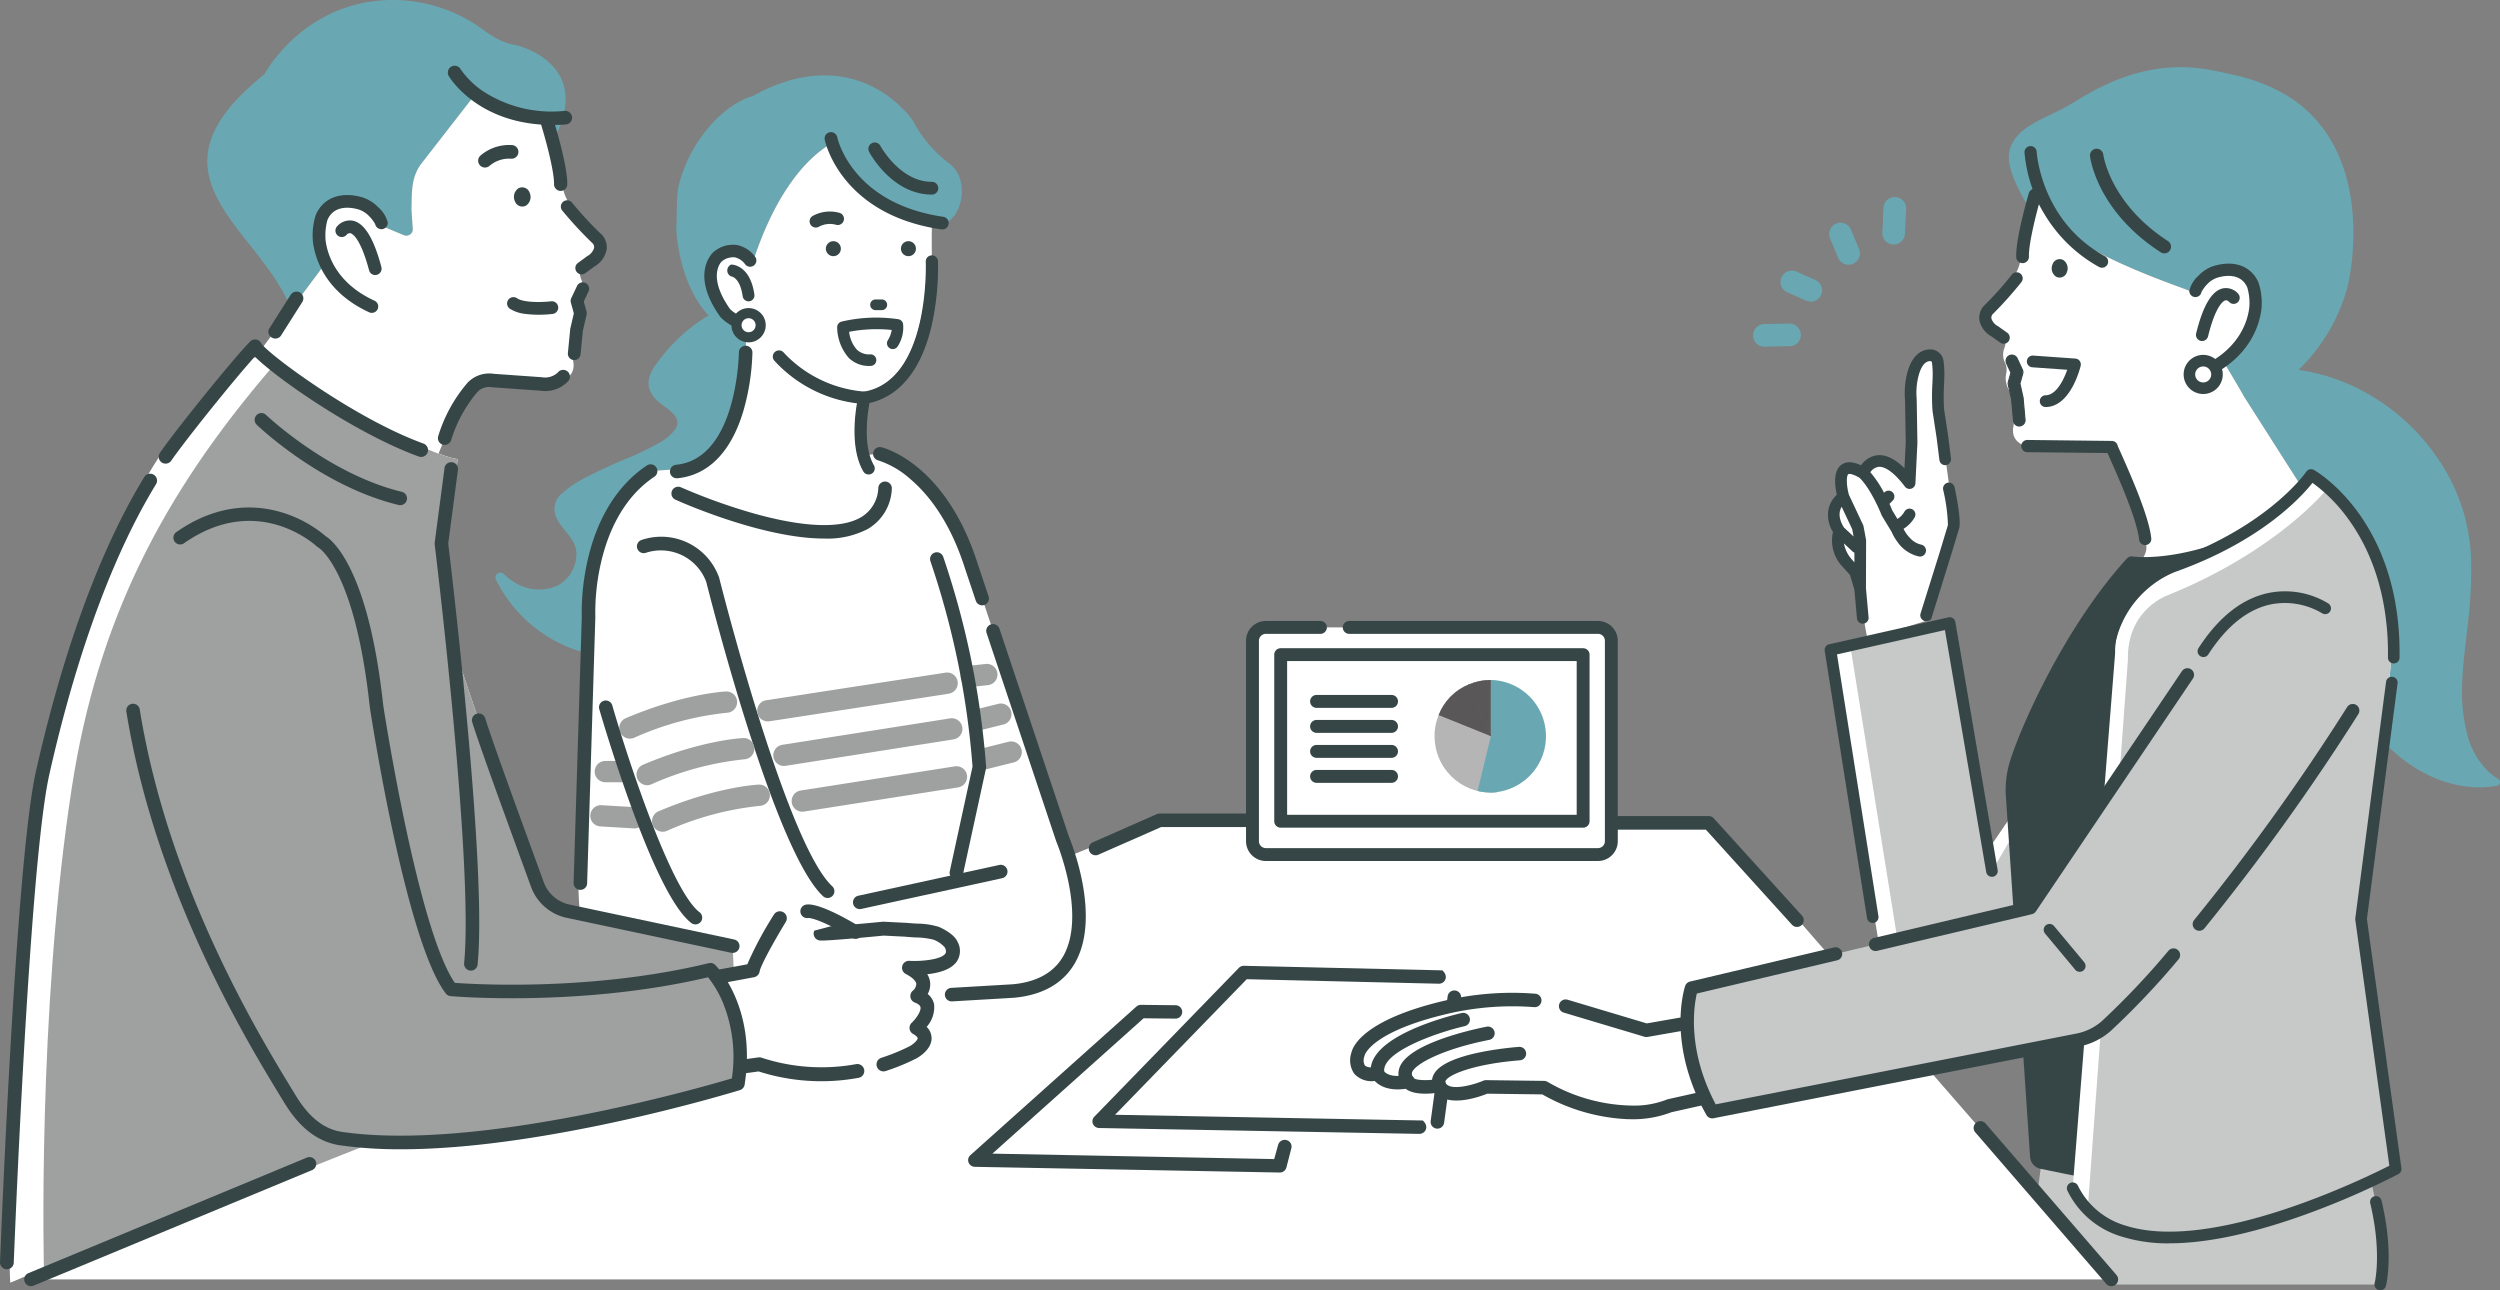 <svg id="Group_128" data-name="Group 128" xmlns="http://www.w3.org/2000/svg" xmlns:xlink="http://www.w3.org/1999/xlink" width="388.69" height="200.619" viewBox="0 0 388.69 200.619">
  <rect x="0" y="0" width="388.69" height="200.619" fill="#808080" stroke="none"/>
  <defs>
    <clipPath id="clip-path">
      <rect id="Rectangle_137" data-name="Rectangle 137" width="388.69" height="200.619" fill="none"/>
    </clipPath>
    <clipPath id="clip-path-2">
      <path id="Path_1083" data-name="Path 1083" d="M635.646,299.458a8.434,8.434,0,0,0-4.7,4.778,8.151,8.151,0,0,0-.637,3.279,8.753,8.753,0,1,0,8.753-8.753,8.515,8.515,0,0,0-3.42.7" transform="translate(-630.313 -298.762)" fill="none"/>
    </clipPath>
  </defs>
  <g id="Group_125" data-name="Group 125">
    <g id="Group_124" data-name="Group 124" clip-path="url(#clip-path)">
      <path id="Path_943" data-name="Path 943" d="M958.753,140.224a10.2,10.2,0,0,1-1.46-1.079,12.288,12.288,0,0,1-3.465-6.13,26.708,26.708,0,0,1-.724-7.679c.112-3.166.561-6.318.9-9.465a66.253,66.253,0,0,0,.483-9.895,29.163,29.163,0,0,0-4.773-15.024,32.757,32.757,0,0,0-10.783-10.361,30.53,30.53,0,0,0-11.282-4.011,28.018,28.018,0,0,0,7.708-13.207,39.3,39.3,0,0,0,.686-11.434c-.52-5.724-2.723-13.5-10.267-18.062a27.472,27.472,0,0,0-8.338-3.187c-4.45-.964-12.359-3.413-24.272,4.025a35.876,35.876,0,0,1-3.525,1.936c-1.44.689-4.456,2.045-5.676,3.536-1.914,2.34-1.984,4.446,1.1,10.044l.773,1.049c.755-3.366,1.5-5.278,1.07-3.609-2.117,8.22,22.122,15.809,23.778,16.628l1.9.034,2.68,9.763c.152.2,3.8,6.341,3.886,6.576l11.059,17.336a55.575,55.575,0,0,1-6.077,5.8c.109.275.215.552.325.827a167.55,167.55,0,0,0,8.178,17.709c2.833,5.231,6,10.48,10.648,14.31,4.185,3.45,9.79,5.59,15.24,4.577a.565.565,0,0,0,.23-1.008" transform="translate(-570.297 -19.076)" fill="#69a8b2"/>
      <path id="Path_944" data-name="Path 944" d="M948.68,511.944s1.793-10.791-5.38-28.126l-46.03-.6-1.793,13.749,12.086,14.975Z" transform="translate(-578.606 -312.229)" fill="#c7c8c8"/>
      <path id="Path_945" data-name="Path 945" d="M912.544,112.687c-.082-.234-3.734-6.38-3.886-6.576l-2.68-9.763-1.9-.034c-1.656-.82-25.895-8.408-23.778-16.628.682-2.648-1.591,3.713-2.177,10.6-.026.3-.028,1.069-.253.865-.174-.157.538,1.538-3,5.551-.416.472-2.421,3.029-2.467,3.657a1.8,1.8,0,0,0,.813,1.872,1.758,1.758,0,0,0,.713.23c.677.116,2.207.634,1.327,2.95a2.8,2.8,0,0,0,.179,2.108,2.473,2.473,0,0,1,.192,1.532,3.6,3.6,0,0,0,.268,2.42,6.078,6.078,0,0,1,.655,1.793l.129.723a9.865,9.865,0,0,1,.037,3.467c-.241,1.351.155,3.416,4.877,3.342l8.705-.2c3.165-.76,7.074,15.228,7.074,15.228.482,2.52-3.849,4.646-2.268,6.156,12.454,6.576,28.495-11.956,28.495-11.956Z" transform="translate(-563.69 -51.092)" fill="#fff"/>
      <path id="Path_946" data-name="Path 946" d="M964.616,121.834s.008-.428,1.143-1.7a4.7,4.7,0,0,1,2.432-1.4c1.542-.37,4.19-.473,5.355,2.161a9.354,9.354,0,0,1,.4,3.526c-.255,2.445-1.709,7.019-7.687,9.883Z" transform="translate(-623.279 -76.595)" fill="#fff"/>
      <path id="Path_947" data-name="Path 947" d="M963.661,132.972a.951.951,0,0,1,.447-1.269c5.891-2.822,6.964-7.321,7.152-9.123a8.6,8.6,0,0,0-.321-3.043c-.92-2.08-3.066-1.909-4.263-1.621a3.741,3.741,0,0,0-1.944,1.1,5.268,5.268,0,0,0-.917,1.243.951.951,0,0,1-1.886-.191,4.461,4.461,0,0,1,1.384-2.318,5.627,5.627,0,0,1,2.92-1.688c2.974-.716,5.384.3,6.447,2.7a10.076,10.076,0,0,1,.473,4.009c-.221,2.121-1.465,7.406-8.222,10.642a.95.95,0,0,1-1.269-.447m.169-12.864h0m0,0h0m0,0h0" transform="translate(-621.542 -74.849)" fill="#364647"/>
      <path id="Path_948" data-name="Path 948" d="M907.572,209.637a.951.951,0,0,0,.786-1.035c-.35-3.41-3.25-9.938-4.644-13.076-.254-.572-.5-1.116-.572-1.31a.951.951,0,0,0-.9-.757l-13.088-.15a.951.951,0,1,0-.058,1.9l12.459.131c.107.249.245.56.421.956,1.248,2.809,4.171,9.388,4.49,12.5a.951.951,0,0,0,1.043.85l.063-.009" transform="translate(-573.886 -124.906)" fill="#364647"/>
      <path id="Path_949" data-name="Path 949" d="M870.279,124.922a.931.931,0,0,1,.09-.088,51.3,51.3,0,0,0,4.346-4.855.942.942,0,0,1,1.454,1.2,59.6,59.6,0,0,1-4.5,5.022.881.881,0,0,0-.152.615,2.085,2.085,0,0,0,1.052,1.218l1.407,1a.942.942,0,0,1-1.091,1.537l-1.358-.964a3.736,3.736,0,0,1-1.88-2.552,2.8,2.8,0,0,1,.63-2.127" transform="translate(-561.902 -77.302)" fill="#364647"/>
      <path id="Path_950" data-name="Path 950" d="M965.975,134.785a.951.951,0,0,0,.764-.71c1.234-4.988,2.47-5.536,2.7-5.6a.64.64,0,0,1,.549.215.944.944,0,0,0,1.334.115.959.959,0,0,0,.116-1.346,2.525,2.525,0,0,0-2.417-.84c-1.715.395-3.068,2.683-4.134,7a.952.952,0,0,0,1.082,1.167" transform="translate(-623.44 -81.779)" fill="#364647"/>
      <path id="Path_951" data-name="Path 951" d="M903.81,115.91a1.166,1.166,0,0,1-1.662.649,1.558,1.558,0,0,1-.539-1.937,1.166,1.166,0,0,1,1.662-.649,1.558,1.558,0,0,1,.539,1.937" transform="translate(-582.48 -73.544)" fill="#364647"/>
      <path id="Path_952" data-name="Path 952" d="M962.006,160.967a2.143,2.143,0,1,1,2.472,1.753,2.143,2.143,0,0,1-2.472-1.753" transform="translate(-621.573 -102.391)" fill="#fff"/>
      <path id="Path_953" data-name="Path 953" d="M959.48,159.478a3.041,3.041,0,1,1,3.508,2.488,3.044,3.044,0,0,1-3.508-2.488m1.771-.3a1.244,1.244,0,1,0,1.018-1.435,1.246,1.246,0,0,0-1.018,1.435" transform="translate(-619.933 -100.751)" fill="#364647"/>
      <path id="Path_954" data-name="Path 954" d="M901.2,83.036a.959.959,0,0,1-.115-.053A22.633,22.633,0,0,1,889.5,65.189a.951.951,0,0,1,1.9-.091c.005.107.65,10.763,10.607,16.216a.951.951,0,0,1-.8,1.722" transform="translate(-574.74 -41.478)" fill="#364647"/>
      <path id="Path_955" data-name="Path 955" d="M930.223,81.564a1.037,1.037,0,0,1-.937-.1c-9.889-6.405-10.953-14.6-10.993-14.941a1.038,1.038,0,0,1,2.062-.245c.011.09,1.046,7.6,10.06,13.443a1.038,1.038,0,0,1-.192,1.84" transform="translate(-593.343 -42.236)" fill="#364647"/>
      <path id="Path_956" data-name="Path 956" d="M887.2,94.384a.991.991,0,0,1-1.345-.9c-.089-2.949,1.885-9.647,1.969-9.931a.991.991,0,0,1,1.9.563c-.548,1.848-1.955,7.123-1.888,9.308a.991.991,0,0,1-.636.955" transform="translate(-572.384 -53.532)" fill="#364647"/>
      <path id="Path_957" data-name="Path 957" d="M883.617,167.056a.9.9,0,0,0,.766-.97l-.3-3.372a.949.949,0,0,0-.018-.116l-.477-2.124.43-1.529a.9.9,0,0,0-.05-.623l-.812-1.746a.9.9,0,1,0-1.631.759l.672,1.443-.4,1.428a.9.9,0,0,0-.012.44l.513,2.288.3,3.314a.9.9,0,0,0,.976.815l.05-.006" transform="translate(-569.535 -100.834)" fill="#364647"/>
      <path id="Path_958" data-name="Path 958" d="M883.467,166.982h0l-.054.007a.989.989,0,0,1-1.073-.9l-.3-3.3-.513-2.288a.986.986,0,0,1,.013-.484l.392-1.4-.657-1.414a.988.988,0,1,1,1.792-.834l.812,1.745a.989.989,0,0,1,.055.685l-.424,1.507.471,2.1a.993.993,0,0,1,.021.128l.3,3.373a.987.987,0,0,1-.841,1.066h0m-1.633-10.924a.81.81,0,0,0-.392,1.076l.671,1.444a.09.09,0,0,1,0,.062l-.4,1.427a.807.807,0,0,0-.011.4l.516,2.3.3,3.314a.809.809,0,0,0,.88.734l.044,0h0a.809.809,0,0,0,.689-.874l-.3-3.373a.83.83,0,0,0-.016-.1l-.477-2.125a.085.085,0,0,1,0-.044l.43-1.529a.811.811,0,0,0-.045-.561l-.812-1.746a.811.811,0,0,0-1.076-.393" transform="translate(-569.372 -100.671)" fill="#364647"/>
      <path id="Path_959" data-name="Path 959" d="M893.269,164.2a.914.914,0,0,1,.157-1.812c1.2-.009,2.114-1.278,2.669-2.342a12.285,12.285,0,0,0,.692-1.623l-5.444-.386a.914.914,0,0,1,.129-1.823l6.584.467a.914.914,0,0,1,.825,1.12c-.061.261-1.545,6.385-5.441,6.414a.932.932,0,0,1-.171-.015" transform="translate(-575.385 -100.932)" fill="#364647"/>
      <path id="Path_960" data-name="Path 960" d="M822.783,273.74c-1.548.387-18.531,4.185-18.531,4.185l8.967,54.4,11.358,5.38,21.608-22.436.511-32.561-17.934,26.3Z" transform="translate(-519.661 -176.875)" fill="#fff"/>
      <path id="Path_961" data-name="Path 961" d="M828.605,273.582c-2.79-.8-15.343,4.185-15.343,4.185l7.771,48.421,9.366,11.358,21.608-22.436.511-32.561L835.181,312.14Z" transform="translate(-525.483 -176.717)" fill="#c7c8c8"/>
      <path id="Path_962" data-name="Path 962" d="M902.635,231.627s10.76,1.793,26.7-8.568l4.384,6.869v9.009l-5.978,12.143-10.76,12.534-9.166,18.018-6.377,43.086-3.985,1.959-8.784-1.8a1.046,1.046,0,0,1-.834-.955l-3.761-56a14.253,14.253,0,0,1,.635-5.279c1.812-5.7,8.6-20.8,17.925-31.013" transform="translate(-571.217 -144.128)" fill="#364647"/>
      <path id="Path_963" data-name="Path 963" d="M895.639,325.856a1,1,0,0,1-.2-.021l-8.784-1.8a2.045,2.045,0,0,1-1.626-1.863l-3.761-56a15.2,15.2,0,0,1,.679-5.647c1.833-5.764,8.678-21.019,18.138-31.382a.994.994,0,0,1,.9-.311c.179.028,10.683,1.533,26-8.421a.995.995,0,0,1,1.38.3l4.384,6.869a.992.992,0,0,1,.156.535v9.009a1,1,0,0,1-.1.439L926.819,249.7a.964.964,0,0,1-.138.208L916,262.356l-9.038,17.767-6.353,42.925a1,1,0,0,1-.546.747l-3.985,1.959a.99.99,0,0,1-.438.1m5.573-95c-9.061,10.109-15.6,24.707-17.37,30.266a13.218,13.218,0,0,0-.591,4.911l3.762,56a.052.052,0,0,0,.041.048l8.451,1.73,3.211-1.578,6.3-42.569a1.018,1.018,0,0,1,.1-.305l9.166-18.018a1,1,0,0,1,.132-.2l10.678-12.439,5.821-11.822V228.4l-3.692-5.785c-13.8,8.708-23.6,8.466-26.006,8.242" transform="translate(-569.401 -142.313)" fill="#364647"/>
      <path id="Path_964" data-name="Path 964" d="M274.889,360.421h-86.2L13.6,431.8H337.059Z" transform="translate(-8.79 -232.883)" fill="#fff"/>
      <path id="Path_965" data-name="Path 965" d="M503.79,426.967l-3.311,23.676-21.433-.229-1.68,6.291-45.584-.866L456.6,433.631l9.668.1,6.93-7.417s30.6-.36,30.592.65" transform="translate(-278.992 -275.421)" fill="#fff"/>
      <path id="Path_966" data-name="Path 966" d="M530.8,450.481l-49.745-.91a1.1,1.1,0,0,1-.8-.337,1.029,1.029,0,0,1,.015-1.423l22.475-23.139a1.075,1.075,0,0,1,.783-.324l30.835.708a.042.042,0,0,1,.027.01c1.043.928.38,2.078-.545,2.068l-29.876-.7-20.472,21.076,47.841.89c1.06.929.4,2.088-.534,2.078" transform="translate(-310.13 -274.19)" fill="#364647"/>
      <path id="Path_967" data-name="Path 967" d="M473.8,467.57l-47.384-.885a1.064,1.064,0,0,1-.983-.67,1.027,1.027,0,0,1,.276-1.141l25.808-23.1a1.078,1.078,0,0,1,.73-.273l5.37.057a1.042,1.042,0,1,1-.023,2.084l-4.95-.053-23.508,21.044,43.81.846.6-2.154a1.065,1.065,0,0,1,1.258-.809,1.043,1.043,0,0,1,.827,1.231l-.774,2.994a1.059,1.059,0,0,1-1.054.831" transform="translate(-274.842 -285.271)" fill="#364647"/>
      <path id="Path_968" data-name="Path 968" d="M629.629,456.667a1.085,1.085,0,0,1-.144-.01,1.053,1.053,0,0,1-.9-1.186l2.636-19.379a1.053,1.053,0,1,1,2.087.284l-2.636,19.38a1.053,1.053,0,0,1-1.042.911" transform="translate(-406.148 -281.189)" fill="#364647"/>
      <path id="Path_969" data-name="Path 969" d="M695.619,375.805a1.052,1.052,0,0,1-.76-.324l-13.408-14.805H645.235a1.053,1.053,0,0,1,0-2.107H681.9a1.054,1.054,0,0,1,.76.324l13.719,15.129a1.053,1.053,0,0,1-.76,1.783" transform="translate(-416.233 -231.687)" fill="#364647"/>
      <path id="Path_970" data-name="Path 970" d="M604.14,451.951c.787,1.372,4.872.638,4.872.638,1.3,2.739,7.248.2,7.248.2l9.025.117c11.812,6.472,19.48,2.824,19.48,2.824l12.264-2.744c.16-8.137-4.669-10.945-4.669-10.945L641.2,444l-12.539-3.75a22.654,22.654,0,0,0-4.847-.9,44.869,44.869,0,0,0-13.746,1.056c-13.144,3.089-13.71,7.3-13.71,7.3s-1.276,3.593,3.075,3.075c0,0,.927,1.948,4.71,1.178" transform="translate(-385.217 -283.801)" fill="#fff"/>
      <path id="Path_971" data-name="Path 971" d="M630.29,467.034a1.048,1.048,0,0,1-.954-.662,2.491,2.491,0,0,1,.207-2.316c1.92-3.072,11.291-3.949,13.15-4.094a1.047,1.047,0,0,1,.163,2.087c-6.954.543-10.933,2.149-11.537,3.116a.417.417,0,0,0-.035.437,1.048,1.048,0,0,1-.994,1.432" transform="translate(-406.517 -297.199)" fill="#364647"/>
      <path id="Path_972" data-name="Path 972" d="M615.914,460.617a1.045,1.045,0,0,1-.819-.42,2.85,2.85,0,0,1-.47-2.848c1.444-3.752,11.549-5.918,13.561-6.314a1.047,1.047,0,0,1,.4,2.054c-7.526,1.484-11.554,3.824-12.011,5.012a.793.793,0,0,0,.193.842,1.047,1.047,0,0,1-.858,1.673" transform="translate(-397.011 -291.42)" fill="#364647"/>
      <path id="Path_973" data-name="Path 973" d="M603.318,455.564a1.047,1.047,0,0,1-1-.828c-1.282-5.99,12.5-9.331,14.074-9.693a1.047,1.047,0,0,1,.468,2.041c-4.366,1-13.164,4.085-12.494,7.213a1.047,1.047,0,0,1-.8,1.243,1.033,1.033,0,0,1-.241.023" transform="translate(-389.128 -287.544)" fill="#364647"/>
      <path id="Path_974" data-name="Path 974" d="M636.479,455.9a29.377,29.377,0,0,1-13.382-3.859l-8.551-.111c-1.2.481-5.977,2.2-7.953-.115-1.3.169-3.539.286-4.741-.647-2.735.4-4.16-.531-4.813-1.216a3.627,3.627,0,0,1-3.193-1.138,3.7,3.7,0,0,1-.419-3.3c.2-.9,1.816-5.069,14.466-8.044a45.736,45.736,0,0,1,14.078-1.085,1.047,1.047,0,1,1-.151,2.088,44.326,44.326,0,0,0-13.393,1.021l-.037.01c-11.414,2.682-12.808,6.126-12.913,6.444a.5.5,0,0,1-.05.185,1.741,1.741,0,0,0,.058,1.373c.253.312.948.426,1.907.312a.956.956,0,0,1,1.062.573c.1.15.876,1.165,3.563.619a1.046,1.046,0,0,1,1.117.5c.259.313,2.005.445,3.778.128a1.05,1.05,0,0,1,1.13.581c.65,1.365,4.319.357,5.893-.312a1.051,1.051,0,0,1,.424-.084l9.025.118h.007a1.05,1.05,0,0,1,.482.129,26.886,26.886,0,0,0,13.5,3.714,13.825,13.825,0,0,0,5.028-.92,1.1,1.1,0,0,1,.217-.074l11.444-2.561a12.838,12.838,0,0,0-2.021-6.992,8.551,8.551,0,0,0-1.843-2.009l-10.739,1.878a1.05,1.05,0,0,1-.48-.028l-12.539-3.749a1.047,1.047,0,1,1,.6-2.006l12.3,3.679,10.919-1.909a1.05,1.05,0,0,1,.707.126c.219.127,5.36,3.217,5.19,11.87a1.047,1.047,0,0,1-.818,1l-12.161,2.722a16.677,16.677,0,0,1-6.7,1.079" transform="translate(-383.303 -281.888)" fill="#364647"/>
      <path id="Path_975" data-name="Path 975" d="M232.174,117.428s-.8-15.816,9.65-22.786l5-.376c2.09-1.019,6.984-3.668,8.215-6.664a42.761,42.761,0,0,0,1.448-15.3l-.2-4.873s3.286-16.77,12.9-23.28c0,0,4.722,8.079,15.976,12.195.491-.408,1.376-.034,2.318-.27,2.657-.664,4.223-6.783.676-9.332a19.554,19.554,0,0,1-5.5-6.49,13.6,13.6,0,0,0-1.628-1.939,17.745,17.745,0,0,0-4.959-3.564,16.745,16.745,0,0,0-8.243-1.6,20.912,20.912,0,0,0-5.3,1.04,27.662,27.662,0,0,0-2.885,1.142c-.626.288-1.311.707-1.873.965-.207.1-.452.146-.665.227a11.367,11.367,0,0,0-1.13.5,15.056,15.056,0,0,0-3.452,2.444,22.118,22.118,0,0,0-6.387,11.048c-.273,1.119-.249,5.324-.31,6.474,0,0,.218,8.334,5.014,13.461a26.9,26.9,0,0,0-8.01,7.379c-.837,1.11-1.622,2.514-1.22,3.954a4.7,4.7,0,0,0,1.718,2.3c1.218,1,3.538,2.206,2.318,4.083a8.366,8.366,0,0,1-3.066,2.4c-1.2.678-2.454,1.264-3.718,1.818a81.2,81.2,0,0,0-7.517,3.458,17.044,17.044,0,0,0-3.407,2.374,3.093,3.093,0,0,0-.874,3.379c.775,2.122,3.155,3.4,3.228,5.812a5.6,5.6,0,0,1-3.016,5.081,7.139,7.139,0,0,1-6.821-.678,8.341,8.341,0,0,1-1.432-1.146.766.766,0,0,0-1.237.873,21.8,21.8,0,0,0,12.189,10.845,17.553,17.553,0,0,0,1.949.535Z" transform="translate(-140.67 -21.4)" fill="#69a8b2"/>
      <path id="Path_976" data-name="Path 976" d="M104.224,47.956l6.793-9.109.876.874,5.28-5.035,4.472,1.873a1.013,1.013,0,0,0,1.4-.829l-.209-3.163c.07-2.8-.087-5.047,1.633-7.258L133.113,14.2c-.894,1.046,8.477,3.856,11.725,4.174l.4,2.78c5.71-11.458-6.122-14.134-6.122-14.134-3.249-.505-4.893-2.442-7.208-3.769A23.945,23.945,0,0,0,120.37,0C106.174-.2,99.96,11.563,99.96,11.563c-18.768,14.975-2.826,22.81,3.225,34.42.357.685.692,1.258,1.039,1.973" transform="translate(-58.861 0)" fill="#69a8b2"/>
      <path id="Path_977" data-name="Path 977" d="M329.337,172.031l-14.2-42.494c-4.826-15.191-14.208-17.425-14.208-17.425l-2.392.18c-1.64-4.153-.044-8.895-.044-8.895C309.734,101.211,309,82.2,309,82.2c-.044-5.033.01-5.56.01-5.56-11.537-4.069-16.365-12.339-16.365-12.339-9.619,6.51-12.9,23.28-12.9,23.28l.2,4.873a42.762,42.762,0,0,1-1.448,15.3c-1.231,3-6.126,5.645-8.215,6.664l-5,.376c-10.455,6.97-9.65,22.786-9.65,22.786l-1.609,36.725c-.035,2.782-.254,14.6,2.427,16.2l4.007,10.334,60.728-5.189a14.944,14.944,0,0,0,1.642-.172c15.369-2.5,6.521-23.451,6.521-23.451" transform="translate(-164.116 -41.551)" fill="#fff"/>
      <path id="Path_978" data-name="Path 978" d="M253.069,270.173h-.033a1.054,1.054,0,0,1-1.021-1.085l1.273-41.233a36.586,36.586,0,0,1,.932-9.022c1.508-6.581,4.685-11.646,9.188-14.648a1.053,1.053,0,1,1,1.168,1.753c-5.112,3.408-7.337,9.15-8.3,13.366a34.7,34.7,0,0,0-.879,8.49c0,.029,0,.057,0,.086l-1.274,41.273a1.053,1.053,0,0,1-1.052,1.021" transform="translate(-162.837 -131.818)" fill="#364647"/>
      <path id="Path_979" data-name="Path 979" d="M416.091,332.863a1.053,1.053,0,0,1-.061-2.1l9.141-.534a13.878,13.878,0,0,0,1.534-.16c3.235-.526,5.533-1.984,6.83-4.331,3.56-6.442-1.063-17.56-1.11-17.671-.011-.025-.021-.05-.029-.076l-10.831-32.4a1.053,1.053,0,0,1,2-.668l10.818,32.362c.369.886,4.972,12.279,1,19.471-1.626,2.941-4.43,4.755-8.335,5.391a15.961,15.961,0,0,1-1.758.185l-9.133.534-.062,0" transform="translate(-268.174 -177.172)" fill="#364647"/>
      <path id="Path_980" data-name="Path 980" d="M400.605,221.038a1.054,1.054,0,0,1-1-.72l-1.7-5.074c-2.4-7.54-5.932-11.687-8.478-13.84a13.978,13.978,0,0,0-4.98-2.895,1.053,1.053,0,0,1,.493-2.048c.407.1,10.019,2.551,14.967,18.13l1.691,5.059a1.054,1.054,0,0,1-1,1.387" transform="translate(-247.893 -126.923)" fill="#364647"/>
      <path id="Path_981" data-name="Path 981" d="M398.178,107.168a1.165,1.165,0,1,1-1.127-1.2,1.165,1.165,0,0,1,1.127,1.2" transform="translate(-255.774 -68.469)" fill="#364647"/>
      <path id="Path_982" data-name="Path 982" d="M365.2,107.168a1.165,1.165,0,1,1-1.127-1.2,1.165,1.165,0,0,1,1.127,1.2" transform="translate(-234.468 -68.469)" fill="#364647"/>
      <path id="Path_983" data-name="Path 983" d="M354.185,162.467l-.06,0a20.6,20.6,0,0,1-13.77-6.68.739.739,0,0,1,1.147-.931,19.466,19.466,0,0,0,12.742,6.139.739.739,0,0,1-.058,1.475" transform="translate(-219.811 -99.881)" fill="#364647"/>
      <path id="Path_984" data-name="Path 984" d="M353.956,162.364l-.07,0a20.724,20.724,0,0,1-13.857-6.726.864.864,0,0,1,1.341-1.09,19.325,19.325,0,0,0,12.654,6.093.864.864,0,0,1-.069,1.726M340.7,154.477a.613.613,0,0,0-.476,1,20.455,20.455,0,0,0,13.683,6.634.613.613,0,1,0,.1-1.223,19.567,19.567,0,0,1-12.829-6.185.613.613,0,0,0-.477-.226" transform="translate(-219.582 -99.652)" fill="#364647"/>
      <path id="Path_985" data-name="Path 985" d="M354.005,162.387c-.023,0-.045,0-.068,0a20.7,20.7,0,0,1-13.838-6.716.837.837,0,0,1,1.3-1.056,19.31,19.31,0,0,0,12.673,6.1.837.837,0,0,1-.066,1.672M340.748,154.5a.64.64,0,0,0-.5,1.044,20.493,20.493,0,0,0,13.7,6.644.64.64,0,0,0,.539-1.053.635.635,0,0,0-.436-.224,19.517,19.517,0,0,1-12.81-6.175.64.64,0,0,0-.5-.236" transform="translate(-219.631 -99.702)" fill="#364647"/>
      <path id="Path_986" data-name="Path 986" d="M353.776,162.282c-.026,0-.052,0-.079,0a20.844,20.844,0,0,1-13.925-6.762.962.962,0,0,1,1.494-1.214,19.218,19.218,0,0,0,12.586,6.057.962.962,0,0,1,.883,1.036.967.967,0,0,1-.959.885M340.519,154.4a.515.515,0,0,0-.4.839,20.357,20.357,0,0,0,13.614,6.6.515.515,0,0,0,.082-1.027,19.687,19.687,0,0,1-12.9-6.221.513.513,0,0,0-.4-.19" transform="translate(-219.402 -99.473)" fill="#364647"/>
      <path id="Path_987" data-name="Path 987" d="M378.025,146.445a.739.739,0,0,1-.639-.367c-2.445-4.191-.827-11.218-.757-11.516a.739.739,0,0,1,.6-.56c10.566-1.68,9.9-20.245,9.888-20.432a.739.739,0,1,1,1.476-.063,41.059,41.059,0,0,1-1.023,10.124c-1.6,6.713-4.915,10.758-9.6,11.738-.305,1.589-1.124,6.852.692,9.965a.739.739,0,0,1-.637,1.111" transform="translate(-242.975 -72.885)" fill="#364647"/>
      <path id="Path_988" data-name="Path 988" d="M377.821,146.353a.855.855,0,0,1-.736-.423c-2.469-4.231-.84-11.3-.77-11.6a.849.849,0,0,1,.695-.645c10.463-1.663,9.8-20.13,9.793-20.316a.851.851,0,1,1,1.7-.073,41.189,41.189,0,0,1-1.026,10.155c-1.6,6.71-4.925,10.79-9.615,11.806-.307,1.627-1.079,6.777.692,9.814a.852.852,0,0,1-.735,1.28m9.832-33.645h-.026a.627.627,0,0,0-.6.653c.008.188.676,18.853-9.982,20.548a.624.624,0,0,0-.511.475c-.07.3-1.679,7.279.745,11.433a.643.643,0,0,0,.856.226.627.627,0,0,0,.225-.857c-1.839-3.152-1-8.484-.7-10.043a.112.112,0,0,1,.087-.089c4.638-.97,7.929-5,9.516-11.654a40.95,40.95,0,0,0,1.02-10.093.628.628,0,0,0-.627-.6" transform="translate(-242.771 -72.68)" fill="#364647"/>
      <path id="Path_989" data-name="Path 989" d="M377.847,146.364a.84.84,0,0,1-.724-.415c-2.465-4.226-.838-11.289-.768-11.588a.834.834,0,0,1,.683-.634c10.486-1.667,9.812-20.144,9.8-20.331a.837.837,0,0,1,1.673-.071,41.188,41.188,0,0,1-1.025,10.151c-1.6,6.709-4.924,10.786-9.614,11.8-.305,1.618-1.085,6.786.692,9.833a.837.837,0,0,1-.722,1.259m9.832-33.644h-.027a.641.641,0,0,0-.612.667c.008.188.687,18.838-9.97,20.533a.638.638,0,0,0-.523.485c-.07.3-1.68,7.285.746,11.443a.643.643,0,0,0,.554.318.641.641,0,0,0,.552-.963c-1.836-3.148-1-8.475-.7-10.033l.012-.064.064-.013c4.644-.971,7.938-5,9.527-11.665a40.963,40.963,0,0,0,1.02-10.1.642.642,0,0,0-.64-.613" transform="translate(-242.797 -72.706)" fill="#364647"/>
      <path id="Path_990" data-name="Path 990" d="M377.645,146.27a.953.953,0,0,1-.821-.471c-2.486-4.26-.851-11.369-.78-11.67a.946.946,0,0,1,.775-.72c10.4-1.653,9.718-20.029,9.71-20.215a.95.95,0,1,1,1.9-.081,41.306,41.306,0,0,1-1.028,10.182c-1.6,6.718-4.931,10.818-9.626,11.865-.3,1.61-1.047,6.7.693,9.683a.949.949,0,0,1-.82,1.428m9.832-33.757-.022.113a.529.529,0,0,0-.5.551c.008.189.693,18.938-10.065,20.649a.526.526,0,0,0-.431.4c-.069.294-1.667,7.244.734,11.361a.542.542,0,0,0,.722.19.528.528,0,0,0,.19-.722c-1.856-3.182-1.018-8.544-.717-10.111l.012-.064a.112.112,0,0,1,.087-.088l.064-.014c4.6-.961,7.863-4.965,9.441-11.58a40.822,40.822,0,0,0,1.017-10.065.527.527,0,0,0-.528-.505Z" transform="translate(-242.595 -72.5)" fill="#364647"/>
      <path id="Path_991" data-name="Path 991" d="M311.243,111.753s.124,10.174,8.723,8.845l1.212-5.695s-5.815-10.177-9.935-3.15" transform="translate(-201.107 -70.61)" fill="#fff"/>
      <path id="Path_992" data-name="Path 992" d="M315.887,120.7a3.042,3.042,0,0,0,1.587-.445.814.814,0,1,0-.838-1.4c-1.243.746-2.79-.745-3.027-.986-3.561-5.05-1.515-7.345-1.269-7.591a2.885,2.885,0,0,1,2.168-.686,2.855,2.855,0,0,1,1.678,1.1.814.814,0,0,0,1.352-.908,4.119,4.119,0,0,0-6.213-.782c-.016.012-.032.025-.047.039-.15.131-3.606,3.277,1.036,9.819a.8.8,0,0,0,.064.079,6.714,6.714,0,0,0,1.511,1.179,4.084,4.084,0,0,0,2,.579" transform="translate(-200.241 -69.747)" fill="#364647"/>
      <path id="Path_993" data-name="Path 993" d="M315.6,120.574a4.239,4.239,0,0,1-2.074-.6,6.9,6.9,0,0,1-1.55-1.209.972.972,0,0,1-.077-.095c-4.726-6.66-1.166-9.9-1.012-10.03.018-.016.037-.032.057-.046a4.607,4.607,0,0,1,3.592-1.042,4.675,4.675,0,0,1,2.847,1.863.973.973,0,0,1-1.615,1.086,2.7,2.7,0,0,0-1.573-1.033,2.749,2.749,0,0,0-2.048.657c-.217.22-2.18,2.429,1.3,7.372.152.151,1.663,1.633,2.816.942a.972.972,0,0,1,1.335.334.974.974,0,0,1-.334,1.335,3.2,3.2,0,0,1-1.669.467m-1.72-12.76a4.582,4.582,0,0,0-2.746,1.035l-.038.031c-.145.127-3.5,3.179,1.062,9.608a.663.663,0,0,0,.051.063,6.543,6.543,0,0,0,1.472,1.148,3.278,3.278,0,0,0,3.425.136.656.656,0,0,0-.179-1.2.648.648,0,0,0-.5.074c-1.333.8-2.918-.7-3.223-1.011-3.651-5.174-1.523-7.559-1.269-7.814a3.055,3.055,0,0,1,2.306-.73,3.023,3.023,0,0,1,1.785,1.169.656.656,0,0,0,1.088-.732,4.332,4.332,0,0,0-2.637-1.727,3.558,3.558,0,0,0-.6-.051" transform="translate(-199.951 -69.458)" fill="#364647"/>
      <path id="Path_994" data-name="Path 994" d="M323.14,122.086a.777.777,0,0,0,.13-.011.785.785,0,0,0,.621-.892c-.639-4.447-3.3-4.5-3.415-4.5a.848.848,0,0,0-.106,1.467l.084.057c.061,0,1.5.13,1.932,3.221a.763.763,0,0,0,.754.656" transform="translate(-206.763 -75.394)" fill="#364647"/>
      <path id="Path_995" data-name="Path 995" d="M322.85,121.955a.925.925,0,0,1-.911-.793c-.417-2.965-1.771-3.084-1.785-3.085l-.043,0-.12-.081a1.007,1.007,0,0,1,.126-1.742l.069-.016c.119,0,2.914.053,3.572,4.634a.921.921,0,0,1-.908,1.085m-2.629-4.189c.275.044,1.618.406,2.032,3.352a.607.607,0,0,0,.7.511.625.625,0,0,0,.49-.713c-.587-4.086-2.891-4.345-3.221-4.361a.689.689,0,0,0-.054,1.176Z" transform="translate(-206.473 -75.105)" fill="#364647"/>
      <path id="Path_996" data-name="Path 996" d="M356.723,95.513a.839.839,0,0,1-.2-1.557,5.41,5.41,0,0,1,4.081-.444.839.839,0,0,1-.551,1.585,3.717,3.717,0,0,0-2.742.341.838.838,0,0,1-.592.074" transform="translate(-230.08 -60.286)" fill="#364647"/>
      <path id="Path_997" data-name="Path 997" d="M356.687,95.432a.983.983,0,0,1-.228-.027.967.967,0,0,1-.226-1.794,5.547,5.547,0,0,1,4.184-.451.967.967,0,0,1-.635,1.827,3.588,3.588,0,0,0-2.641.333.97.97,0,0,1-.454.113m2.218-2.236a5.41,5.41,0,0,0-2.552.64.711.711,0,1,0,.667,1.256,3.868,3.868,0,0,1,2.843-.349.711.711,0,0,0,.468-1.343,4.621,4.621,0,0,0-1.426-.2" transform="translate(-229.846 -60.054)" fill="#364647"/>
      <path id="Path_998" data-name="Path 998" d="M380.608,73.183a1.006,1.006,0,0,1-.145-.011c-15.5-2.266-18.033-13.454-18.133-13.929a.992.992,0,0,1,1.941-.412c.092.424,2.4,10.32,16.478,12.378a.992.992,0,0,1-.142,1.974" transform="translate(-234.103 -37.506)" fill="#364647"/>
      <path id="Path_999" data-name="Path 999" d="M391.421,70.71c-6.18,0-9.617-6.372-9.761-6.643a.992.992,0,0,1,1.754-.929c.03.056,3.032,5.587,8.007,5.587a.992.992,0,1,1,0,1.984" transform="translate(-246.532 -40.456)" fill="#364647"/>
      <path id="Path_1000" data-name="Path 1000" d="M327.361,139.466a1.877,1.877,0,1,1-1.877-1.877,1.877,1.877,0,0,1,1.877,1.877" transform="translate(-209.096 -88.902)" fill="#fff"/>
      <path id="Path_1001" data-name="Path 1001" d="M324.046,140.692a2.664,2.664,0,1,1,2.664-2.664,2.667,2.667,0,0,1-2.664,2.664m0-3.754a1.09,1.09,0,1,0,1.09,1.09,1.091,1.091,0,0,0-1.09-1.09" transform="translate(-207.658 -87.464)" fill="#364647"/>
      <path id="Path_1002" data-name="Path 1002" d="M384.145,133.233h-.968a.832.832,0,1,1,0-1.665h.968a.832.832,0,1,1,0,1.665" transform="translate(-247.049 -85.012)" fill="#364647"/>
      <path id="Path_1003" data-name="Path 1003" d="M318.743,220.444c-9.608,0-22.432-5.736-23.114-6.045a1.053,1.053,0,0,1,.868-1.919,90.5,90.5,0,0,0,11.277,4.048c7.835,2.2,13.611,2.414,16.7.611a5.492,5.492,0,0,0,2.7-4.6,1.053,1.053,0,1,1,2.1.191,7.558,7.558,0,0,1-3.742,6.228,13.562,13.562,0,0,1-6.794,1.485" transform="translate(-190.618 -136.712)" fill="#364647"/>
      <path id="Path_1004" data-name="Path 1004" d="M295.383,172.516a1.053,1.053,0,0,1-.1-2.1c9.547-.931,9.772-17.3,9.774-17.464a1.053,1.053,0,0,1,1.053-1.046h.008a1.053,1.053,0,0,1,1.046,1.061,36.268,36.268,0,0,1-1.431,9.161c-1.907,6.326-5.45,9.917-10.244,10.385-.035,0-.069,0-.1,0" transform="translate(-190.18 -98.152)" fill="#364647"/>
      <path id="Path_1005" data-name="Path 1005" d="M309.507,292.05a1.05,1.05,0,0,1-.717-.282c-7.554-7.014-17.5-46.267-18.156-48.868a7.526,7.526,0,0,0-9.391-4.517,1.053,1.053,0,0,1-.663-2,9.548,9.548,0,0,1,12.027,5.775,1.041,1.041,0,0,1,.05.151c.1.412,10.374,41.236,17.566,47.915a1.053,1.053,0,0,1-.717,1.825" transform="translate(-180.83 -152.434)" fill="#364647"/>
      <path id="Path_1006" data-name="Path 1006" d="M334.354,303.085a1.655,1.655,0,0,1-.25-3.291l27.879-4.289a1.655,1.655,0,0,1,.5,3.272l-27.879,4.289a1.673,1.673,0,0,1-.254.019" transform="translate(-214.972 -190.925)" fill="#9fa0a0"/>
      <path id="Path_1007" data-name="Path 1007" d="M341.425,322.994a1.655,1.655,0,0,1-.255-3.29l26.092-4.11a1.655,1.655,0,0,1,.515,3.27l-26.092,4.11a1.665,1.665,0,0,1-.26.021" transform="translate(-219.541 -203.905)" fill="#9fa0a0"/>
      <path id="Path_1008" data-name="Path 1008" d="M349.505,343.737a1.655,1.655,0,0,1-.254-3.291l23.947-3.753a1.655,1.655,0,1,1,.512,3.27l-23.947,3.753a1.688,1.688,0,0,1-.258.02" transform="translate(-224.762 -217.539)" fill="#9fa0a0"/>
      <path id="Path_1009" data-name="Path 1009" d="M273.752,311.151a1.655,1.655,0,0,1-.647-3.179c9.018-3.826,15.322-4.14,15.586-4.151a1.655,1.655,0,0,1,.146,3.307,47.066,47.066,0,0,0-14.44,3.891,1.651,1.651,0,0,1-.646.132" transform="translate(-175.813 -196.311)" fill="#9fa0a0"/>
      <path id="Path_1010" data-name="Path 1010" d="M281.327,331.606a1.655,1.655,0,0,1-.647-3.179c9.018-3.826,15.322-4.14,15.586-4.151a1.655,1.655,0,0,1,.146,3.307,47.063,47.063,0,0,0-14.44,3.891,1.65,1.65,0,0,1-.646.132" transform="translate(-180.707 -209.527)" fill="#9fa0a0"/>
      <path id="Path_1011" data-name="Path 1011" d="M288.145,352.06a1.655,1.655,0,0,1-.647-3.179c9.018-3.826,15.323-4.14,15.587-4.151a1.655,1.655,0,0,1,.146,3.307,47.06,47.06,0,0,0-14.44,3.891,1.651,1.651,0,0,1-.646.132" transform="translate(-185.112 -222.743)" fill="#9fa0a0"/>
      <path id="Path_1012" data-name="Path 1012" d="M423.747,295.276a1.655,1.655,0,0,1-.181-3.3l2.413-.268a1.655,1.655,0,1,1,.366,3.29l-2.413.268a1.712,1.712,0,0,1-.185.01" transform="translate(-272.733 -188.478)" fill="#9fa0a0"/>
      <path id="Path_1013" data-name="Path 1013" d="M427.535,313.236a1.655,1.655,0,0,1-.4-3.261l3.217-.8a1.655,1.655,0,1,1,.8,3.211l-3.217.8a1.649,1.649,0,0,1-.4.05" transform="translate(-275.179 -199.736)" fill="#9fa0a0"/>
      <path id="Path_1014" data-name="Path 1014" d="M429.05,330.171a1.655,1.655,0,0,1-.4-3.261l4.289-1.072a1.655,1.655,0,1,1,.8,3.211l-4.289,1.072a1.648,1.648,0,0,1-.4.05" transform="translate(-276.159 -210.505)" fill="#9fa0a0"/>
      <path id="Path_1015" data-name="Path 1015" d="M412.735,293.537a1.042,1.042,0,0,1-.225-.024,1.053,1.053,0,0,1-.805-1.253l3.541-16.291a129.681,129.681,0,0,0-6.536-31.9,1.053,1.053,0,0,1,1.971-.742,131.937,131.937,0,0,1,6.677,32.637,1.046,1.046,0,0,1-.021.3l-3.574,16.442a1.053,1.053,0,0,1-1.028.83" transform="translate(-264.041 -156.781)" fill="#364647"/>
      <path id="Path_1016" data-name="Path 1016" d="M372.875,147.069a4.475,4.475,0,0,1-3.238-1.249,7.373,7.373,0,0,1-1.805-4.775.9.9,0,0,1,.7-.877,23.582,23.582,0,0,1,8.827-.365.9.9,0,0,1,.722.736,5.371,5.371,0,0,1-.854,3.506.9.9,0,0,1-1.5-1,4.2,4.2,0,0,0,.582-1.575,22.936,22.936,0,0,0-6.615.286,4.89,4.89,0,0,0,1.2,2.774,2.746,2.746,0,0,0,2.1.734.9.9,0,0,1,.05,1.8l-.17,0" transform="translate(-237.672 -90.171)" fill="#364647"/>
      <path id="Path_1017" data-name="Path 1017" d="M159.395,64.305a4.155,4.155,0,0,0-1.117-2.318c-5.45-5.222-4.538-7.464-4.738-7.277l-1.486-10.42c-3.248-.318-12.62-3.128-11.725-4.174L131.683,51.23c-1.72,2.211-1.563,4.458-1.633,7.258l.208,3.163a1.013,1.013,0,0,1-1.4.829l-4.472-1.872-5.281,5.034-.876-.874L102.264,86.18,131.6,102.956l4.933-12.065c.175-.34,3.321-4.529,3.05-4.8a4.034,4.034,0,0,1,1.537-.536l9.06.059c4.914-.006,5.289-2.162,5.015-3.563a10.277,10.277,0,0,1-.023-3.607l.132-.816a7.344,7.344,0,0,1,.639-1.815,3.725,3.725,0,0,0,.243-2.494,2.483,2.483,0,0,1,.14-1.569,2.932,2.932,0,0,0,.175-2.253c-.957-2.393.626-2.96,1.328-3.092a1.785,1.785,0,0,0,1.56-2.1" transform="translate(-66.077 -25.921)" fill="#fff"/>
      <path id="Path_1018" data-name="Path 1018" d="M149.873,91.84s-.015-.445-1.219-1.749a4.89,4.89,0,0,0-2.555-1.409c-1.61-.358-4.368-.419-5.533,2.343a9.729,9.729,0,0,0-.351,3.675c.308,2.539,1.9,7.272,8.171,10.145Z" transform="translate(-90.572 -57.187)" fill="#fff"/>
      <path id="Path_1019" data-name="Path 1019" d="M146.428,104.007a1,1,0,0,1-.264-.079c-7.087-3.248-8.474-8.723-8.742-10.926a10.486,10.486,0,0,1,.422-4.179c1.064-2.521,3.553-3.616,6.659-2.925a5.856,5.856,0,0,1,3.068,1.7,4.639,4.639,0,0,1,1.481,2.387.99.99,0,0,1-1.959.232,5.472,5.472,0,0,0-.976-1.277,3.892,3.892,0,0,0-2.042-1.115c-1.251-.278-3.487-.418-4.406,1.762a8.959,8.959,0,0,0-.28,3.171c.228,1.873,1.423,6.534,7.6,9.365a.99.99,0,0,1-.561,1.879m.646-13.947h0m0,0h0m0,0h0" transform="translate(-88.763 -55.371)" fill="#364647"/>
      <path id="Path_1020" data-name="Path 1020" d="M252.862,93.41a.96.96,0,0,0-.1-.09,53.558,53.558,0,0,1-4.607-4.974.98.98,0,1,0-1.491,1.273,61.921,61.921,0,0,0,4.768,5.144.917.917,0,0,1,.169.637,2.169,2.169,0,0,1-1.073,1.286l-1.445,1.062a.98.98,0,1,0,1.161,1.58l1.4-1.027a3.886,3.886,0,0,0,1.911-2.688,2.907,2.907,0,0,0-.693-2.2" transform="translate(-159.231 -56.862)" fill="#364647"/>
      <path id="Path_1021" data-name="Path 1021" d="M250.34,136.08a.99.99,0,0,1-.835-1.074l.361-3.71a1,1,0,0,1,.021-.128l.542-2.334-.461-1.687a.987.987,0,0,1,.061-.685l.908-1.915a.99.99,0,0,1,1.788.849l-.751,1.584.431,1.575a.992.992,0,0,1,.009.485l-.584,2.515-.354,3.645a.99.99,0,0,1-1.081.889l-.055-.007" transform="translate(-161.212 -80.109)" fill="#364647"/>
      <path id="Path_1022" data-name="Path 1022" d="M225.5,133.126a5.562,5.562,0,0,1-2.331-.811.99.99,0,0,1,1.142-1.617c1.03.728,4.022.636,5.309.477a.99.99,0,0,1,.242,1.965,17.919,17.919,0,0,1-4.362-.013" transform="translate(-143.927 -84.332)" fill="#364647"/>
      <path id="Path_1023" data-name="Path 1023" d="M153.421,105.323a.99.99,0,0,1-.808-.725c-1.372-5.168-2.667-5.716-2.913-5.774a.668.668,0,0,0-.568.234.982.982,0,0,1-1.386.143,1,1,0,0,1-.144-1.4,2.627,2.627,0,0,1,2.5-.916c1.792.38,3.239,2.737,4.424,7.2a.99.99,0,0,1-1.105,1.233" transform="translate(-95.229 -62.569)" fill="#364647"/>
      <path id="Path_1024" data-name="Path 1024" d="M225.982,84.478a1.213,1.213,0,0,0,1.74.646,1.62,1.62,0,0,0,.527-2.025,1.213,1.213,0,0,0-1.741-.646,1.621,1.621,0,0,0-.527,2.025" transform="translate(-145.918 -53.168)" fill="#364647"/>
      <path id="Path_1025" data-name="Path 1025" d="M240.13,61.845a1.031,1.031,0,0,0,1.384-.955c.041-3.07-2.132-10-2.224-10.3a1.031,1.031,0,0,0-1.967.62c.6,1.913,2.159,7.376,2.129,9.65a1.032,1.032,0,0,0,.678.983" transform="translate(-153.313 -32.224)" fill="#364647"/>
      <path id="Path_1026" data-name="Path 1026" d="M212.2,38.076c-10.86-.355-15.1-7.271-15.287-7.59a1.064,1.064,0,0,1,1.828-1.09,13.076,13.076,0,0,0,3.686,3.568,19.471,19.471,0,0,0,12.515,2.931,1.064,1.064,0,0,1,.15,2.123,28.093,28.093,0,0,1-2.892.058" transform="translate(-127.138 -18.66)" fill="#364647"/>
      <path id="Path_1027" data-name="Path 1027" d="M211.113,67.195a1.064,1.064,0,0,1-.646-1.882,6.857,6.857,0,0,1,4.952-1.607,1.064,1.064,0,0,1-.273,2.111,4.712,4.712,0,0,0-3.317,1.132,1.061,1.061,0,0,1-.715.246" transform="translate(-135.743 -41.146)" fill="#364647"/>
      <path id="Path_1028" data-name="Path 1028" d="M118.949,135.425a1.115,1.115,0,0,1-.995-.731.95.95,0,0,1,.147-.93l3.292-5.185a1.1,1.1,0,0,1,1.481-.285,1.065,1.065,0,0,1,.249,1.525l-3.292,5.186a1.062,1.062,0,0,1-.883.42" transform="translate(-76.174 -82.784)" fill="#364647"/>
      <path id="Path_1029" data-name="Path 1029" d="M193.461,174.183a1.054,1.054,0,0,1-1.017-1.331,22.921,22.921,0,0,1,4.609-8.384,4.675,4.675,0,0,1,4.086-1.341l7.366.52c.036,0,.072.007.108.013a2.87,2.87,0,0,0,2.448-.756,1.053,1.053,0,1,1,1.645,1.316,4.9,4.9,0,0,1-4.391,1.525l-7.4-.522a.982.982,0,0,1-.154-.023,2.516,2.516,0,0,0-2.169.7,21.133,21.133,0,0,0-4.117,7.5,1.054,1.054,0,0,1-1.016.776" transform="translate(-124.322 -105.004)" fill="#364647"/>
      <path id="Path_1030" data-name="Path 1030" d="M4.029,300.782S-1.783,186.645,41.856,156.857c0,0,25.648,15.063,31.755,15.877l-2.035,13.842,2.035,17.1s12.213,36.64,13.842,38.269l28.905,6.514.407,9.771L79.718,268.814l-11.426,4.769Z" transform="translate(-2.437 -101.352)" fill="#fff"/>
      <path id="Path_1031" data-name="Path 1031" d="M19.162,302.3s-1.1-40.55,4.345-75.646c4.019-25.928,14.087-45.407,31.085-65.2,0,0,22.8,13.435,28.905,14.249L81.461,189.55l2.036,17.1s12.213,36.64,13.842,38.269l28.905,6.514.407,9.771L89.6,271.788l-12.456,7.459Z" transform="translate(-12.323 -104.325)" fill="#9fa0a0"/>
      <path id="Path_1032" data-name="Path 1032" d="M110.616,167.41a1.068,1.068,0,0,1-.442-.062c-9.7-3.514-21.955-12.023-25.493-15.535-3.31,3.649-10.945,13.183-12.993,16.173a1.071,1.071,0,1,1-1.768-1.211c2.271-3.316,11.323-14.572,14.03-17.314a1.071,1.071,0,0,1,1.728.289c.888,1.517,14.424,11.669,25.224,15.583a1.072,1.072,0,0,1-.288,2.076" transform="translate(-45.058 -96.367)" fill="#364647"/>
      <path id="Path_1033" data-name="Path 1033" d="M1.15,331.826a1.073,1.073,0,0,1-1.144-1.18c.012-.11,2.375-61.919,5.562-76.148,2.946-13.156,8.264-31.789,16.865-45.847a1.071,1.071,0,0,1,1.828,1.118c-8.444,13.8-13.686,32.181-16.6,45.17C4.5,269.052,2.148,330.76,2.136,330.869a1.071,1.071,0,0,1-.987.957" transform="translate(0 -134.488)" fill="#364647"/>
      <path id="Path_1034" data-name="Path 1034" d="M196.6,282.115a1.035,1.035,0,0,1-.1-.005,1.053,1.053,0,0,1-.946-1.151c1.5-15.279-4.516-64.614-4.577-65.111a1.044,1.044,0,0,1,0-.266l1.527-11.6a1.053,1.053,0,0,1,2.088.275l-1.509,11.47c.168,1.385,1.6,13.28,2.85,26.729,1.779,19.162,2.357,32.186,1.717,38.711a1.054,1.054,0,0,1-1.047.951" transform="translate(-123.393 -131.208)" fill="#364647"/>
      <path id="Path_1035" data-name="Path 1035" d="M247.909,350.733a1.035,1.035,0,0,1-.22-.023L222.212,345.3a7.6,7.6,0,0,1-5.666-4.85c-.65-1.794-1.356-3.731-2.08-5.717-2.755-7.563-5.879-16.136-7.053-19.854a1.053,1.053,0,1,1,2.008-.634c1.161,3.675,4.275,12.224,7.024,19.767.724,1.987,1.43,3.925,2.081,5.72a5.493,5.493,0,0,0,4.1,3.5l25.5,5.409a1.053,1.053,0,0,1-.218,2.084" transform="translate(-133.987 -202.574)" fill="#364647"/>
      <path id="Path_1036" data-name="Path 1036" d="M134.5,195.813a1.049,1.049,0,0,1-.248-.03C122.31,192.9,112.6,183.7,112.2,183.306a1.053,1.053,0,0,1,1.457-1.521c.1.092,9.714,9.2,21.1,11.95a1.053,1.053,0,0,1-.246,2.077" transform="translate(-72.285 -117.27)" fill="#364647"/>
      <path id="Path_1037" data-name="Path 1037" d="M320.748,405.01s-1.805-2.833-7.081-2.333L310.2,402.5a28.812,28.812,0,0,1-4.316.533s-4.858-3.927-10.109-3.291l-.827-.269s-.109.175-.292.474h0c-1.044,1.7-4.541,7.5-4.779,9.03,0,0-17.814,3.42-22.118,3.3L267.5,426.8l23.407-3.224a31.347,31.347,0,0,0,23.925-1.869s3.624-2.008.5-3.784c0,0,3.773-3.549.13-4.946,0,0,3.342-2.134-.742-4.243,0,0,7.369.157,6.031-3.727" transform="translate(-172.842 -258.118)" fill="#fff"/>
      <path id="Path_1038" data-name="Path 1038" d="M264.492,427.715a1.084,1.084,0,0,1-.051-.348l.262-14.522a1.082,1.082,0,0,1,1.112-1.062c3.683.1,18.012-2.55,21.237-3.157a55.946,55.946,0,0,1,4.14-7.723,1.082,1.082,0,0,1,1.854,1.116c-2.86,4.748-3.983,7.123-4.075,7.713a1.083,1.083,0,0,1-.865.9c-.681.131-15.653,3-21.258,3.3l-.22,12.219,22.155-3.051a1.076,1.076,0,0,1,.544.065,29.873,29.873,0,0,0,14.618.988,1.082,1.082,0,1,1,.378,2.13,31.961,31.961,0,0,1-15.512-1l-23.14,3.187a1.081,1.081,0,0,1-1.178-.743" transform="translate(-170.866 -258.701)" fill="#364647"/>
      <path id="Path_1039" data-name="Path 1039" d="M379.885,408.125c-.584-1.318-2.565-2.194-2.956-2.356a11.736,11.736,0,0,0-3.393-.5c-.544-.033-1.106-.066-1.608-.119l-.058,0-3.467-.174a1.04,1.04,0,0,0-.159,0c-2.926.286-6.154.572-8.041.7l-2.61.689a1.082,1.082,0,0,0,.9,1.536c1.107.08,8.245-.606,9.879-.765l3.359.168c.541.056,1.117.09,1.674.123a11.664,11.664,0,0,1,2.694.335A4.3,4.3,0,0,1,377.906,409c.276.622.12.847.061.932-.648.94-3.72,1.227-5.592,1.125a1.082,1.082,0,0,0-.556,2.042c.983.508,1.578,1.072,1.633,1.542a1.479,1.479,0,0,1-.53,1.054,1.082,1.082,0,0,0,.3,1.848c.365.14.812.38.88.711.13.656-.737,1.843-1.363,2.436a1.082,1.082,0,0,0,.207,1.729c.572.325.722.578.723.667,0,.3-.654.912-1.2,1.222a30.735,30.735,0,0,1-4.451,1.827,1.082,1.082,0,0,0-.7,1.359v0a1.082,1.082,0,0,0,1.361.7,32.909,32.909,0,0,0,4.789-1.967l.036-.019c.387-.214,2.318-1.372,2.327-3.111a2.482,2.482,0,0,0-.769-1.771,4.626,4.626,0,0,0,1.163-3.489,2.76,2.76,0,0,0-1-1.62,3.069,3.069,0,0,0,.379-1.795,3.017,3.017,0,0,0-.446-1.281c1.723-.187,3.7-.693,4.588-1.978a2.959,2.959,0,0,0,.138-3.039" transform="translate(-230.99 -261.671)" fill="#364647"/>
      <path id="Path_1040" data-name="Path 1040" d="M360.27,402.735a1.046,1.046,0,0,1-.538-.148c-5.028-3-6.63-3.1-6.824-3.1a1.053,1.053,0,0,1-.5-2.042c.689-.214,2.7-.069,8.4,3.333a1.053,1.053,0,0,1-.54,1.958m-7.235-3.28h0Zm0,0h0m0,0h0" transform="translate(-227.228 -256.764)" fill="#364647"/>
      <path id="Path_1041" data-name="Path 1041" d="M148.242,296.755c-20.152,4.885-40.3,3.053-40.3,3.053-6.107-7.939-11.6-43.969-11.6-43.969-1.114-10.3-2.989-16.542-4.7-20.282-2.041-4.463-3.849-5.367-3.849-5.367s-9.771-9.16-21.984-.611l-7.328,26.87c4.59,28.457,19.174,51.845,24.427,60.457,1.877,3.076,4.372,5.592,7.939,6.107,23.253,3.355,61.678-8.55,61.678-8.55,1.832-11.6-4.275-17.71-4.275-17.71" transform="translate(-37.782 -145.985)" fill="#9fa0a0"/>
      <path id="Path_1042" data-name="Path 1042" d="M98.2,322.761a66.458,66.458,0,0,1-9.437-.614c-3.438-.5-6.28-2.655-8.687-6.6l-.371-.608c-5.382-8.81-19.678-32.213-24.2-60.229a1.053,1.053,0,1,1,2.08-.335c4.453,27.607,18.592,50.753,23.914,59.467l.372.609c2.059,3.376,4.412,5.211,7.19,5.612,21.137,3.052,55.5-6.809,60.582-8.322a22.367,22.367,0,0,0-1.429-11.872,16.475,16.475,0,0,0-2.274-3.85c-19.886,4.685-39.825,2.949-40.026,2.93a1.052,1.052,0,0,1-.74-.407c-6.2-8.062-11.583-42.97-11.809-44.452,0-.015,0-.03-.006-.046-.928-8.583-2.479-15.3-4.611-19.957-1.806-3.948-3.37-4.866-3.386-4.875a.884.884,0,0,1-.226-.161c-.374-.348-9.32-8.455-20.66-.516a1.053,1.053,0,1,1-1.208-1.726c6.657-4.661,12.639-4.228,16.486-3.045a19.07,19.07,0,0,1,6.729,3.665c.548.34,2.305,1.683,4.181,5.782,2.224,4.862,3.834,11.786,4.787,20.584.162,1.052,5.415,34.838,11.124,43.093,3.139.229,21.433,1.312,39.491-3.065a1.052,1.052,0,0,1,.993.279c.265.265,6.464,6.624,4.57,18.618a1.052,1.052,0,0,1-.729.842c-.1.03-9.8,3.021-22.22,5.559-11.862,2.424-22.068,3.641-30.483,3.641" transform="translate(-35.859 -144.076)" fill="#364647"/>
      <path id="Path_1043" data-name="Path 1043" d="M820.047,197.281l4.216-13.822c.2-1.459.337-3.171.337-3.171l-1.15-8.381-1.221-7.976a19.22,19.22,0,0,1-.217-3.087c0-.782.385-2.807.321-3.255-.075-.519-.985-1.635-1.509-1.653-1.651-.057-2.373,3.787-2.717,5.339a11.2,11.2,0,0,0-.2,3.363l.105,6.39-.242,4.771c-4.853-6.4-7.109-1.683-7.109-1.683-4.8-2.89-3.333,3.914-3.333,3.914a5.346,5.346,0,0,0-.044,6.173s-1.03,2.088,1.156,4.724l1.2,1.332.727,2.436c-.323.8.966,7.395.966,7.395l9.043-2.776Z" transform="translate(-520.997 -100.757)" fill="#fff"/>
      <path id="Path_1044" data-name="Path 1044" d="M849.043,212.758a.909.909,0,0,0-1.132-.679.933.933,0,0,0-.633,1.113,26.922,26.922,0,0,1,.734,5.448l-1.2,3.98c0,.014-.008.029-.011.041l-3.061,9.781a.912.912,0,0,0,.792,1.127,1.263,1.263,0,0,0,.851-.258.045.045,0,0,0,.018-.024l3.156-10.161,1.218-4.035.028-.121c.232-1.63-.656-5.748-.758-6.212" transform="translate(-545.157 -137.011)" fill="#364647"/>
      <path id="Path_1045" data-name="Path 1045" d="M817.585,183.855a3.3,3.3,0,0,1-1.512-.838,7.251,7.251,0,0,1-.643-.715c-.053-.071-.106-.141-.158-.219l-.269-.447c-.04-.072-.078-.148-.117-.225a5.029,5.029,0,0,0,1.752-1.83.908.908,0,0,0-1.626-.811,3.119,3.119,0,0,1-1.076,1.1l-.812-1.349c-.071-.177-.216-.532-.423-.992l.485-.491a.909.909,0,1,0-1.292-1.278l-.04.04a16.9,16.9,0,0,0-2.129-3.187,1.886,1.886,0,0,1,1.24-.836c1.071-.131,2.54.961,4.139,3.068a.908.908,0,0,0,1.631-.5l.309-6.288c0-.02,0-.04,0-.06l-.11-6.685c0-.021,0-.041,0-.061a10.818,10.818,0,0,1,.194-3.246c.275-1.239.838-2.709,1.958-2.67h.014a.234.234,0,0,1,.2.2,12.521,12.521,0,0,1,.119,1.818c0,.313-.019.816-.039,1.4a32.686,32.686,0,0,0,.013,4.326l.634,4.148.438,3.488a.907.907,0,0,0,1.014.788.91.91,0,0,0,.788-1.014l-.441-3.512-.637-4.172a34.528,34.528,0,0,1,.007-3.99v-.022c.021-.589.038-1.1.039-1.432a14.319,14.319,0,0,0-.137-2.083,2.045,2.045,0,0,0-1.95-1.759c-1.07-.038-2.987.445-3.794,4.093a12.6,12.6,0,0,0-.233,3.758l.11,6.625-.2,3.993c-1.511-1.5-2.96-2.181-4.3-2.009a3.667,3.667,0,0,0-2.458,1.555c-1.29-.619-2.327-.638-3.081-.057-1.283.99-.978,3.312-.676,4.627a4.371,4.371,0,0,0-1.289,2.213,4.96,4.96,0,0,0,.691,3.588,5.886,5.886,0,0,0,1.507,5.413l1.139,1.269.678,2.271.4,4.435a.907.907,0,0,0,.814.864.926.926,0,0,0,.133,0,.908.908,0,0,0,.868-.949l-.412-4.55.022-7.418a.87.87,0,0,0-.015-.17l-.384-2.052a.911.911,0,0,0-.071-.219l-2.2-4.679c-.386-1.369-.436-2.946-.095-3.208.1-.074.6-.108,1.748.566,1.847,1.808,3.4,5.732,3.411,5.772a.91.91,0,0,0,.068.139l1.506,2.5a8.177,8.177,0,0,0,.929,1.592h0a5.554,5.554,0,0,0,3.355,2.235l.031,0a.929.929,0,0,0,1.019-.794.947.947,0,0,0-.781-1.068m-11.964-2.649c-.947-1.512-.746-2.566-.354-3.217l1.634,3.474.213,1.134Zm1.332,3.722a.9.9,0,0,0,.291.18l0,1.506-.428-.477a5.136,5.136,0,0,1-1.2-2.463Z" transform="translate(-518.933 -99.189)" fill="#364647"/>
      <path id="Path_1046" data-name="Path 1046" d="M11.681,528.462a1.053,1.053,0,0,1-.4-2.026l43.3-17.969a1.053,1.053,0,0,1,.808,1.945l-43.3,17.969a1.05,1.05,0,0,1-.4.081" transform="translate(-6.867 -328.49)" fill="#364647"/>
      <path id="Path_1047" data-name="Path 1047" d="M888.589,518.258a1.052,1.052,0,0,1-.8-.364l-20.359-23.558a1.053,1.053,0,1,1,1.594-1.377l20.359,23.557a1.054,1.054,0,0,1-.8,1.742" transform="translate(-560.32 -318.285)" fill="#364647"/>
      <path id="Path_1048" data-name="Path 1048" d="M375.827,386.859a1.053,1.053,0,0,1-.223-2.082l21.919-4.782a1.053,1.053,0,1,1,.449,2.058l-21.919,4.782a1.044,1.044,0,0,1-.225.024" transform="translate(-242.158 -245.515)" fill="#364647"/>
      <path id="Path_1049" data-name="Path 1049" d="M828.814,93.953a1.757,1.757,0,0,0,1.754-1.678l.174-3.858a1.757,1.757,0,0,0-3.511-.158l-.174,3.858a1.758,1.758,0,0,0,1.676,1.834l.081,0" transform="translate(-534.395 -55.944)" fill="#69a8b2"/>
      <path id="Path_1050" data-name="Path 1050" d="M806.745,104.445a1.758,1.758,0,0,0,1.622-2.431l-1.24-2.985a1.757,1.757,0,1,0-3.245,1.347l1.239,2.985a1.756,1.756,0,0,0,1.623,1.084" transform="translate(-519.335 -63.287)" fill="#69a8b2"/>
      <path id="Path_1051" data-name="Path 1051" d="M772.094,145.768h.037l3.863-.08a1.757,1.757,0,1,0-.073-3.513l-3.863.08a1.757,1.757,0,0,0,.036,3.514" transform="translate(-497.747 -91.865)" fill="#69a8b2"/>
      <path id="Path_1052" data-name="Path 1052" d="M787,123.714a1.757,1.757,0,0,0,.713-3.363l-2.955-1.311a1.757,1.757,0,0,0-1.425,3.212l2.955,1.311a1.748,1.748,0,0,0,.712.151" transform="translate(-505.467 -76.819)" fill="#69a8b2"/>
      <path id="Path_1053" data-name="Path 1053" d="M266.344,357.381c-.033,0-.065,0-.1,0l-5.081-.3a1.655,1.655,0,1,1,.195-3.3l5.081.3a1.655,1.655,0,0,1-.1,3.308" transform="translate(-167.742 -228.587)" fill="#9fa0a0"/>
      <path id="Path_1054" data-name="Path 1054" d="M265.341,337.655H262.95a1.655,1.655,0,1,1,0-3.31h2.391a1.655,1.655,0,1,1,0,3.31" transform="translate(-168.834 -216.034)" fill="#9fa0a0"/>
      <path id="Path_1055" data-name="Path 1055" d="M278.183,342.6a1.047,1.047,0,0,1-.639-.217c-2.567-1.963-5.76-8.185-9.494-18.493-2.741-7.568-4.8-14.686-4.818-14.757a1.053,1.053,0,1,1,2.024-.583c2.239,7.771,9.041,28.7,13.568,32.159a1.053,1.053,0,0,1-.64,1.89" transform="translate(-170.059 -198.877)" fill="#364647"/>
      <path id="Path_1056" data-name="Path 1056" d="M479.442,363.935a1.053,1.053,0,0,1-.425-2.018l9.963-4.384a1.054,1.054,0,0,1,.424-.089h19.926a1.053,1.053,0,1,1,0,2.107h-19.7l-9.76,4.295a1.054,1.054,0,0,1-.424.089" transform="translate(-309.107 -230.96)" fill="#364647"/>
      <path id="Path_1057" data-name="Path 1057" d="M947.745,208.7s-5.38,8.07-22.118,15.244c0,0-8.547,4.477-8.352,12.542l-6.593,83.1s1.993,18.93,50.215-2.989l-5.38-38.856,3.886-33.178c.441-4.408,2.034-13.444.6-17.635-1.811-5.284-6.077-14.745-12.255-18.233" transform="translate(-588.43 -134.85)" fill="#fff"/>
      <path id="Path_1058" data-name="Path 1058" d="M954.5,215.175s-7.546,9.419-24.51,16.34c0,0-6.554,2.1-6.359,10.162l-6.194,84.687s11.956,13.948,47.823-5.58l-5.38-38.856,3.886-33.177c.441-4.408,2.034-13.444.6-17.635-1.811-5.284-3.687-12.454-9.864-15.941" transform="translate(-592.796 -139.034)" fill="#c7c8c8"/>
      <path id="Path_1059" data-name="Path 1059" d="M819.1,296.463l25.664,5.616c-16.076,25.324-32.1,43.567-38.3,49.005a9.469,9.469,0,0,1-4.279,2.144L745.2,364.411c-6.064-10.85-3.223-19.245-3.223-19.245l52.691-12.477Z" transform="translate(-478.992 -191.557)" fill="#c7c8c8"/>
      <path id="Path_1060" data-name="Path 1060" d="M963.443,343.9a1.03,1.03,0,0,0,1.788.367A348.638,348.638,0,0,0,989.135,311a1.03,1.03,0,1,0-1.739-1.1,346.738,346.738,0,0,1-23.76,33.068,1.029,1.029,0,0,0-.193.936" transform="translate(-622.496 -199.93)" fill="#364647"/>
      <path id="Path_1061" data-name="Path 1061" d="M739.453,435.3a32.866,32.866,0,0,0,2.944,7,1.03,1.03,0,0,0,1.1.508l56.988-11.182a10.546,10.546,0,0,0,4.76-2.381,122.869,122.869,0,0,0,10.572-11.166,1.03,1.03,0,0,0-1.563-1.341A121.047,121.047,0,0,1,803.885,427.7a8.47,8.47,0,0,1-3.815,1.911l-56.23,11.034c-4.487-8.469-3.381-15.315-2.932-17.228l21.747-5.149a1.03,1.03,0,1,0-.475-2l-22.343,5.291a1.03,1.03,0,0,0-.738.672c-.095.28-1.8,5.531.355,13.074" transform="translate(-477.09 -268.946)" fill="#364647"/>
      <path id="Path_1062" data-name="Path 1062" d="M821.19,336.793a1.03,1.03,0,0,0,1.227.718l24.073-5.7a1.03,1.03,0,0,0,.617-.427l24.432-36.226a1.03,1.03,0,0,0-1.708-1.151L845.625,329.9l-23.682,5.607a1.031,1.031,0,0,0-.765,1.24c0,.016.008.031.012.047" transform="translate(-530.58 -189.677)" fill="#364647"/>
      <path id="Path_1063" data-name="Path 1063" d="M903.126,413.3a.912.912,0,0,1-.283-.227l-4.689-5.626a.909.909,0,1,1,1.4-1.164l4.689,5.625a.909.909,0,0,1-1.113,1.391" transform="translate(-580.199 -262.306)" fill="#364647"/>
      <path id="Path_1064" data-name="Path 1064" d="M809.178,318.725a.9.9,0,0,1-.891-.762l-6.576-41.547a.9.9,0,0,1,.693-1.021l18.532-4.184a.9.9,0,0,1,1.089.729L828.6,310.5a.9.9,0,0,1-1.78.3L820.4,273.182l-16.778,3.788,6.444,40.711a.9.9,0,0,1-.751,1.033.923.923,0,0,1-.142.011" transform="translate(-518.012 -175.227)" fill="#364647"/>
      <path id="Path_1065" data-name="Path 1065" d="M924.238,236.947h-.033a.9.9,0,0,1-.87-.935c.415-11.63,10.65-15.523,10.753-15.561,15.239-5.4,21.025-13.818,21.082-13.9a.9.9,0,0,1,1.2-.283c.556.316,13.612,7.98,13.309,29.193a.9.9,0,0,1-.9.89h-.013a.9.9,0,0,1-.89-.915c.083-5.8-.906-14.225-6.085-21.421a24.838,24.838,0,0,0-5.649-5.74c-1.769,2.24-8.045,9.131-21.436,13.877a15.5,15.5,0,0,0-9.562,13.927.9.9,0,0,1-.9.87" transform="translate(-596.605 -133.202)" fill="#364647"/>
      <path id="Path_1066" data-name="Path 1066" d="M924.1,385.459a24.221,24.221,0,0,1-7.439-1.049,13.681,13.681,0,0,1-8.437-7.124.9.9,0,1,1,1.62-.8,11.939,11.939,0,0,0,7.37,6.2c13.366,4.312,37.117-7.3,41.052-9.3l-5.293-38.224a.875.875,0,0,1,0-.24l4.782-36.764a.9.9,0,0,1,1.791.233l-4.767,36.644,5.363,38.736a.9.9,0,0,1-.47.921,123.9,123.9,0,0,1-15.631,6.7c-7.778,2.7-14.451,4.058-19.942,4.058" transform="translate(-586.781 -192.147)" fill="#364647"/>
      <path id="Path_1067" data-name="Path 1067" d="M1042.939,540.193a.9.9,0,0,1-.874-1.133c.015-.059,1.16-4.653-.686-12.407a.9.9,0,1,1,1.756-.418c1.964,8.252.729,13.084.675,13.286a.9.9,0,0,1-.872.671" transform="translate(-672.863 -339.575)" fill="#364647"/>
      <path id="Path_1068" data-name="Path 1068" d="M966.471,270.011a.9.9,0,0,1-.757-1.393c3.141-4.854,6.825-7.74,10.949-8.58a12.943,12.943,0,0,1,9.246,1.652.9.9,0,0,1-1.01,1.5,11.312,11.312,0,0,0-7.9-1.373c-3.62.747-6.905,3.367-9.765,7.786a.9.9,0,0,1-.758.413" transform="translate(-623.895 -167.859)" fill="#364647"/>
      <path id="Path_1069" data-name="Path 1069" d="M604.023,275.669H552.387a2.079,2.079,0,0,0-2.079,2.079v31.159a2.079,2.079,0,0,0,2.079,2.079h51.636a2.079,2.079,0,0,0,2.079-2.079V277.748a2.079,2.079,0,0,0-2.079-2.079" transform="translate(-355.577 -178.121)" fill="#fff"/>
      <path id="Path_1070" data-name="Path 1070" d="M602.191,310.156H550.555a3.086,3.086,0,0,1-3.082-3.082V275.915a3.086,3.086,0,0,1,3.082-3.082h8.482a1,1,0,0,1,0,2.006h-8.482a1.077,1.077,0,0,0-1.076,1.076v31.158a1.077,1.077,0,0,0,1.076,1.076h51.636a1.077,1.077,0,0,0,1.076-1.076V275.915a1.077,1.077,0,0,0-1.076-1.076H563.52a1,1,0,1,1,0-2.006h38.671a3.086,3.086,0,0,1,3.082,3.082v31.158a3.086,3.086,0,0,1-3.082,3.082" transform="translate(-353.745 -176.289)" fill="#364647"/>
      <rect id="Rectangle_136" data-name="Rectangle 136" width="47.026" height="25.904" transform="translate(199.114 101.779)" fill="#fff"/>
      <path id="Path_1071" data-name="Path 1071" d="M607.891,312.7H560.865a1,1,0,0,1-1-1V285.8a1,1,0,0,1,1-1h47.026a1,1,0,0,1,1,1v25.9a1,1,0,0,1-1,1M561.868,310.7h45.02V286.8h-45.02Z" transform="translate(-361.751 -184.016)" fill="#364647"/>
      <path id="Path_1072" data-name="Path 1072" d="M588.289,307.351H576.632a1,1,0,0,1,0-2.006h11.657a1,1,0,0,1,0,2.006" transform="translate(-371.938 -197.296)" fill="#364647"/>
      <path id="Path_1073" data-name="Path 1073" d="M588.289,318.332H576.632a1,1,0,0,1,0-2.006h11.657a1,1,0,0,1,0,2.006" transform="translate(-371.938 -204.392)" fill="#364647"/>
      <path id="Path_1074" data-name="Path 1074" d="M588.289,329.313H576.632a1,1,0,0,1,0-2.006h11.657a1,1,0,0,1,0,2.006" transform="translate(-371.938 -211.487)" fill="#364647"/>
      <path id="Path_1075" data-name="Path 1075" d="M588.289,340.294H576.632a1,1,0,0,1,0-2.006h11.657a1,1,0,0,1,0,2.006" transform="translate(-371.938 -218.582)" fill="#364647"/>
    </g>
  </g>
  <g id="Group_127" data-name="Group 127" transform="translate(223.041 105.719)">
    <g id="Group_126" data-name="Group 126" clip-path="url(#clip-path-2)">
      <path id="Path_1076" data-name="Path 1076" d="M648.8,307.515l-3.42-8.057a8.514,8.514,0,0,1,3.42-.7Z" transform="translate(-640.05 -298.762)" fill="#595757"/>
      <path id="Path_1077" data-name="Path 1077" d="M648.711,307.718,645.14,299.3l.061-.025a8.53,8.53,0,0,1,3.445-.7h.065Zm-3.4-8.345,3.268,7.7v-8.364a8.387,8.387,0,0,0-3.268.665" transform="translate(-639.893 -298.642)" fill="#595757"/>
      <path id="Path_1078" data-name="Path 1078" d="M640.229,308.786l-8.115-3.279a8.433,8.433,0,0,1,4.7-4.778Z" transform="translate(-631.477 -300.033)" fill="#595757"/>
      <path id="Path_1079" data-name="Path 1079" d="M640.2,308.749l-8.323-3.363.024-.061a8.531,8.531,0,0,1,4.73-4.814l.061-.026.025.06Zm-8.152-3.436,7.907,3.195-3.332-7.85a8.4,8.4,0,0,0-4.575,4.655" transform="translate(-631.322 -299.876)" fill="#595757"/>
      <path id="Path_1080" data-name="Path 1080" d="M639.066,317.51v8.752a8.752,8.752,0,0,1-8.753-8.752,8.154,8.154,0,0,1,.637-3.279Z" transform="translate(-630.313 -308.757)" fill="#b5b5b6"/>
      <path id="Path_1081" data-name="Path 1081" d="M655.048,307.515v-8.753a8.752,8.752,0,0,1,0,17.5Z" transform="translate(-646.295 -298.762)" fill="#69a8b2"/>
      <path id="Path_1082" data-name="Path 1082" d="M648.363,333.219l2.366-9.721,1.186,10.461Z" transform="translate(-641.976 -314.745)" fill="#69a8b2"/>
    </g>
  </g>
</svg>
